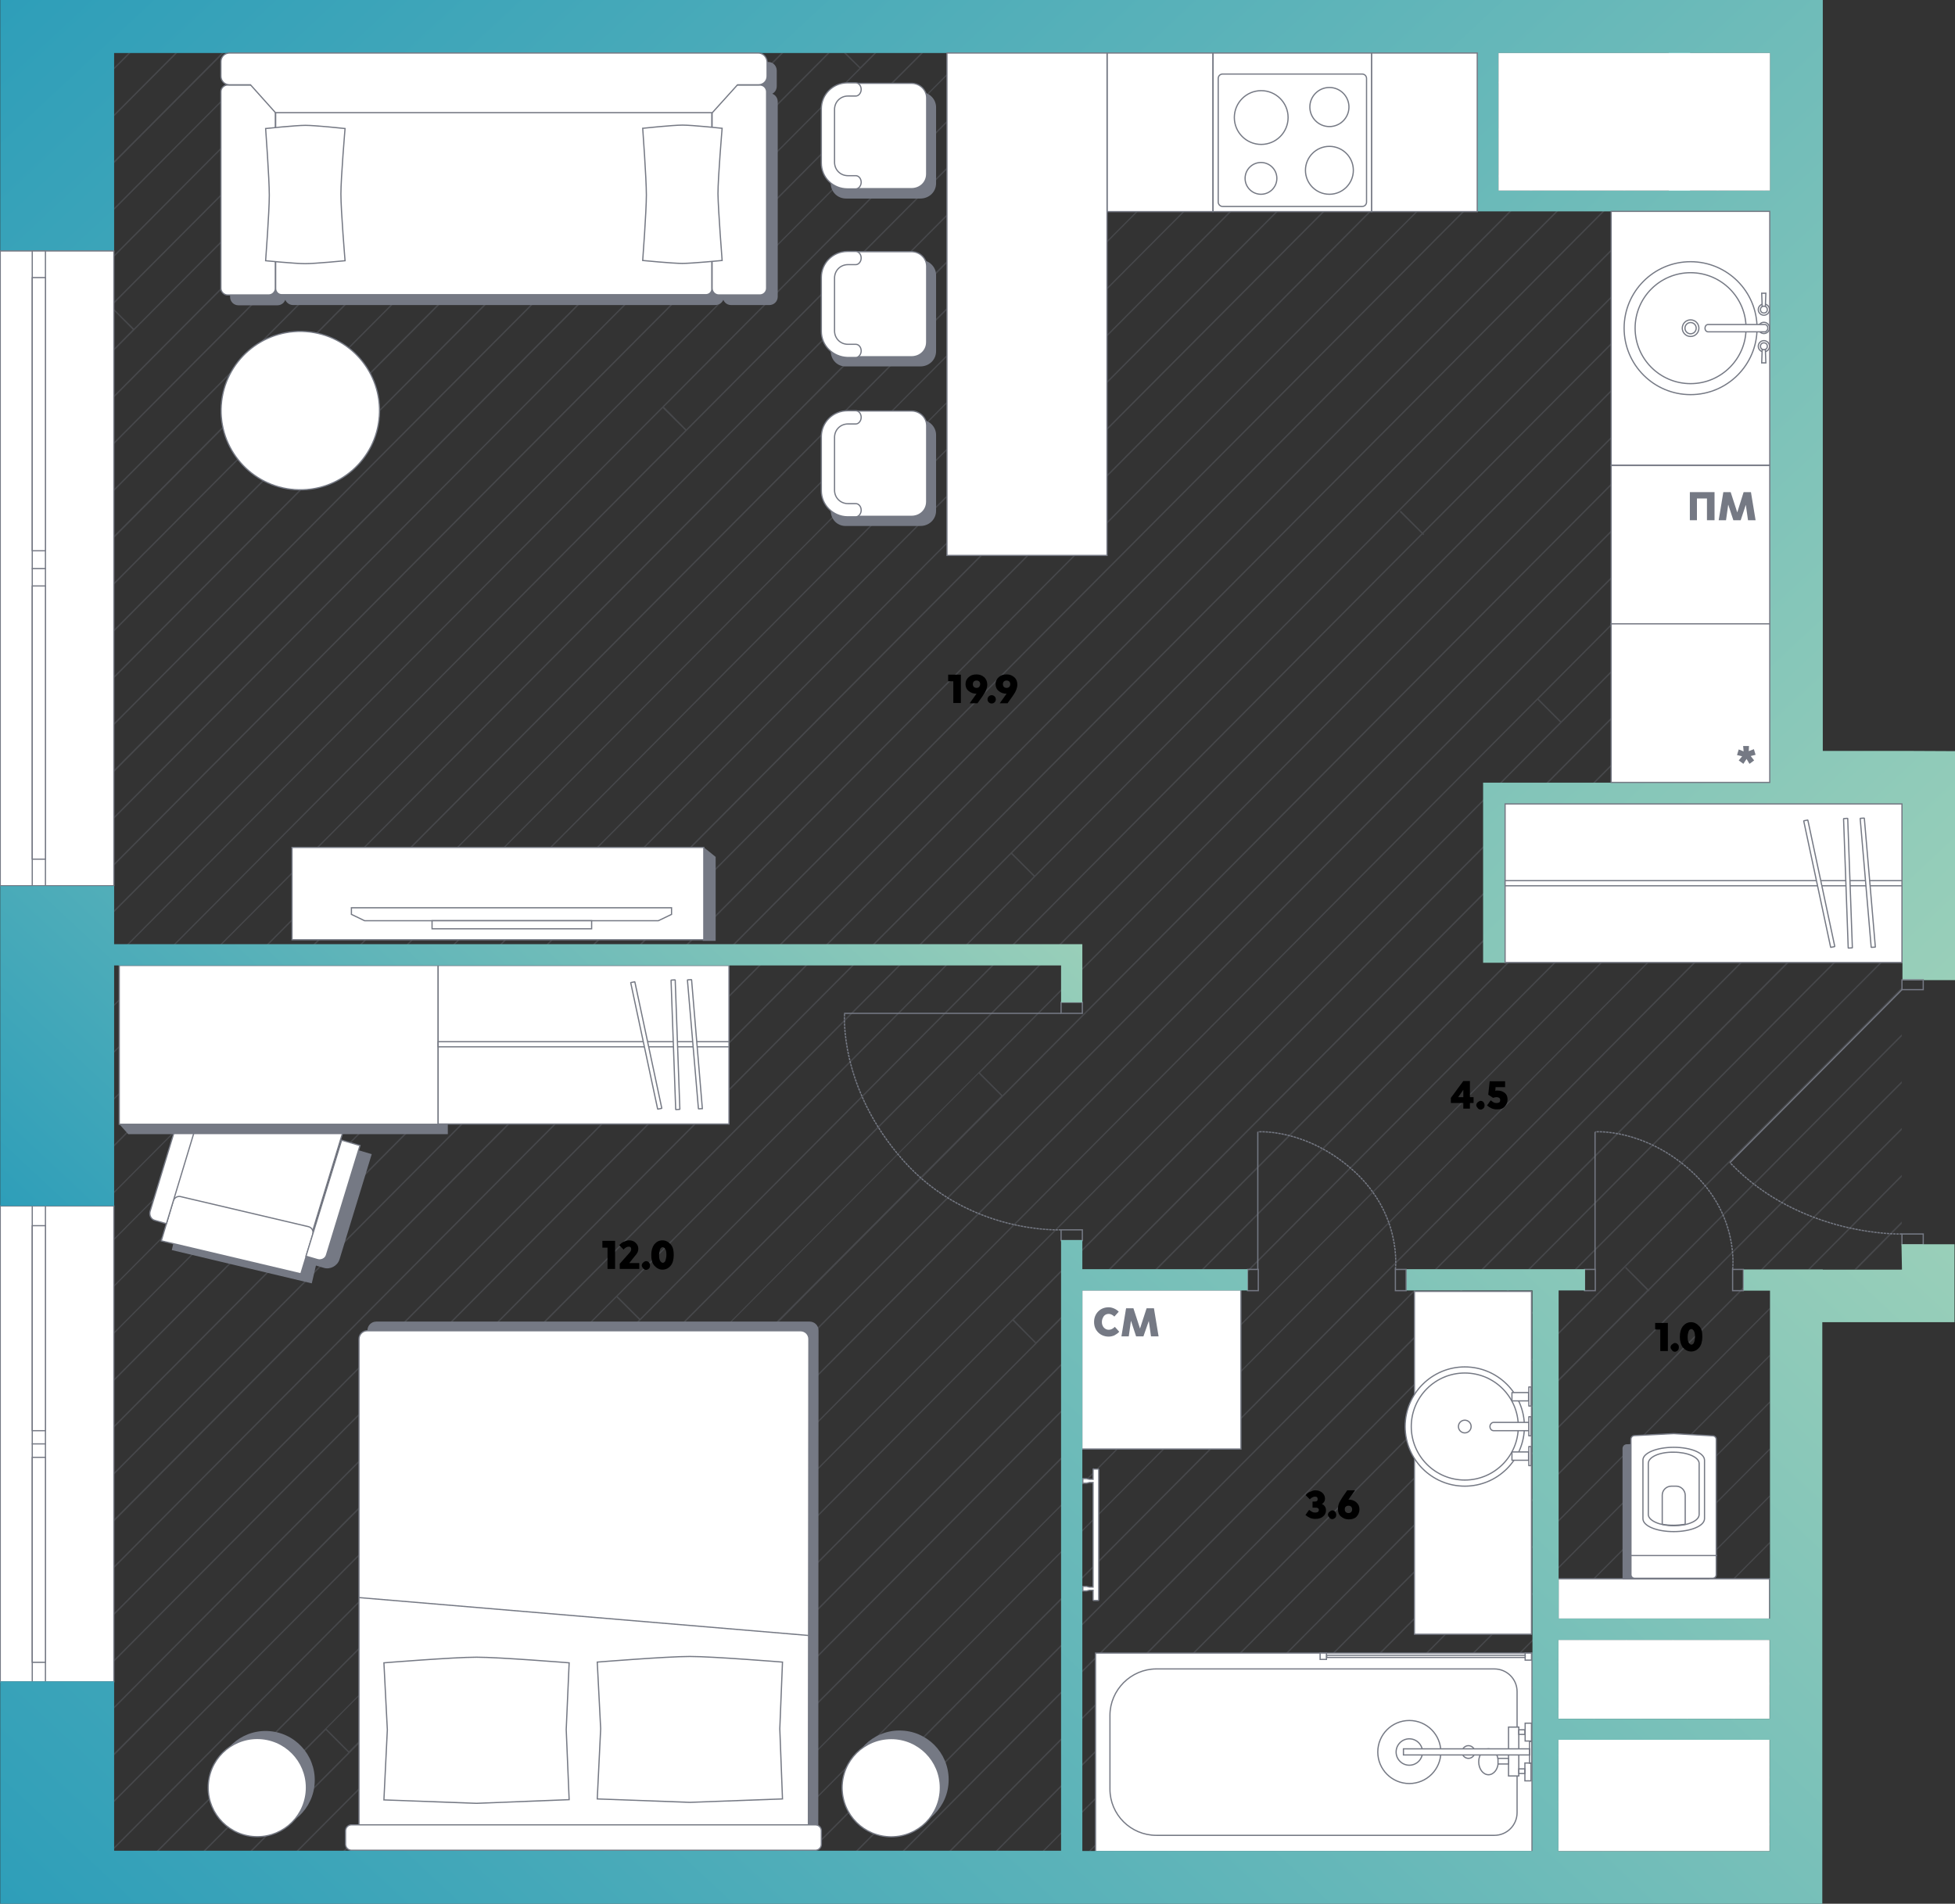 <?xml version="1.0" encoding="utf-8"?>
<!-- Generator: Adobe Illustrator 23.0.3, SVG Export Plug-In . SVG Version: 6.00 Build 0)  -->
<svg version="1.1" id="Слой_1" xmlns="http://www.w3.org/2000/svg" xmlns:xlink="http://www.w3.org/1999/xlink" x="0px" y="0px"
	 viewBox="0 0 800 779.1" style="enable-background:new 0 0 800 779.1;" xml:space="preserve">
<rect x="0" y="0" width="800" height="779.1" fill="#333333" stroke="none"/>
<style type="text/css">
	.st0{opacity:0.3;}
	.st1{fill:#757984;}
	.st2{fill:url(#SVGID_1_);}
	.st3{fill:#FFFFFF;}
	.st4{fill:#757984;stroke:#757984;stroke-width:0.5;stroke-miterlimit:10;}
	.st5{fill:#FFFFFF;stroke:#757984;stroke-width:0.5;stroke-miterlimit:10;}
	.st6{fill-rule:evenodd;clip-rule:evenodd;fill:#FFFFFF;stroke:#757984;stroke-width:0.5;stroke-miterlimit:10;}
	.st7{fill:none;stroke:#757984;stroke-width:0.5;stroke-miterlimit:10;stroke-dasharray:1,0.3;}
	.st8{fill:none;stroke:#757984;stroke-width:0.5;stroke-miterlimit:10;}
	.st9{fill:#757984;stroke:#757984;stroke-width:0.5;stroke-linecap:round;stroke-linejoin:round;stroke-miterlimit:10;}
	.st10{fill:#FFFFFF;stroke:#757984;stroke-width:0.5;stroke-linecap:round;stroke-linejoin:round;stroke-miterlimit:10;}
	.st11{fill:none;stroke:#757984;stroke-width:0.5;stroke-linecap:round;stroke-linejoin:round;stroke-miterlimit:10;}
	.st12{fill-rule:evenodd;clip-rule:evenodd;fill:#757984;stroke:#757984;stroke-width:0.5;stroke-miterlimit:10;}
	.st13{fill:url(#SVGID_2_);}
	.st14{fill:url(#SVGID_3_);}
</style>
<g class="st0">
	<polygon class="st1" points="338.7,21.7 46.7,315 46.7,315.9 339.5,21.7 	"/>
	<polygon class="st1" points="319.7,21.7 46.7,295.9 46.7,296.7 320.5,21.7 	"/>
	<polygon class="st1" points="300.6,21.7 46.7,276.7 46.7,277.5 301.4,21.7 	"/>
	<polygon class="st1" points="376.9,21.7 46.7,353.4 46.7,354.2 377.7,21.7 	"/>
	<polygon class="st1" points="243.4,21.7 46.7,219.2 46.7,220.1 244.1,21.7 	"/>
	<polygon class="st1" points="262.5,21.7 46.7,238.4 46.7,239.2 263.2,21.7 	"/>
	<polygon class="st1" points="281.5,21.7 46.7,257.6 46.7,258.4 282.4,21.7 	"/>
	<polygon class="st1" points="472.2,21.7 46.7,449.3 46.7,450 473.1,21.7 	"/>
	<polygon class="st1" points="510.5,21.7 46.7,487.6 46.7,488.3 511.2,21.7 	"/>
	<polygon class="st1" points="224.3,21.7 46.7,200.1 46.7,200.9 225.1,21.7 	"/>
	<polygon class="st1" points="529.5,21.7 46.7,506.8 46.7,507.5 530.2,21.7 	"/>
	<polygon class="st1" points="567.6,21.7 527.4,62.2 518.2,53 549.4,21.7 548.6,21.7 46.7,525.9 46.7,526.6 517.8,53.4 527,62.6 
		46.7,545.1 46.7,545.8 568.5,21.7 	"/>
	<polygon class="st1" points="453.2,21.7 46.7,430.1 46.7,430.8 454,21.7 	"/>
	<polygon class="st1" points="415.1,21.7 46.7,391.8 46.7,392.5 415.9,21.7 	"/>
	<polygon class="st1" points="396,21.7 46.7,372.5 46.7,373.3 396.7,21.7 	"/>
	<polygon class="st1" points="280.8,176.5 281.2,176.1 281.2,176.1 434.9,21.7 434.1,21.7 280.8,175.7 271.7,166.5 271.2,167 
		280.4,176.1 46.7,411 46.7,411.7 	"/>
	<polygon class="st1" points="491.3,21.7 46.7,468.4 46.7,469.2 492.1,21.7 	"/>
	<polygon class="st1" points="740.6,519.5 778.2,481.6 778.2,480.8 739.8,519.5 	"/>
	<polygon class="st1" points="357.8,21.7 352,27.5 346.2,21.7 345.3,21.7 351.7,27.9 46.7,334.2 46.7,335 358.6,21.7 	"/>
	<polygon class="st1" points="186.1,21.7 46.7,161.8 46.7,162.6 187,21.7 	"/>
	<polygon class="st1" points="205.2,21.7 46.7,180.9 46.7,181.7 206,21.7 	"/>
	<polygon class="st1" points="605.8,21.7 209.2,420.1 200,411 587.5,21.7 586.7,21.7 46.7,564.3 46.7,565.1 199.6,411.4 
		208.8,420.5 46.7,583.4 46.7,584.2 606.6,21.7 	"/>
	<polygon class="st1" points="724.2,669.3 636.3,757.5 637.1,757.5 724.2,670 	"/>
	<polygon class="st1" points="766.4,320.2 331.2,757.5 332,757.5 767.2,320.2 	"/>
	<polygon class="st1" points="724.2,573.5 540.9,757.5 541.7,757.5 724.2,574.2 	"/>
	<polygon class="st1" points="148,21.7 46.7,123.4 46.7,124.2 148.8,21.7 	"/>
	<polygon class="st1" points="90.7,21.7 46.7,65.9 46.7,66.8 91.6,21.7 	"/>
	<polygon class="st1" points="109.9,21.7 46.7,85.1 46.7,85.9 110.6,21.7 	"/>
	<polygon class="st1" points="129,21.7 46.7,104.3 46.7,105.1 129.7,21.7 	"/>
	<polygon class="st1" points="167.1,21.7 54.8,134.5 46.7,126.5 46.7,127.2 54.3,134.9 46.7,142.6 46.7,143.4 167.9,21.7 	"/>
	<polygon class="st1" points="71.7,21.7 46.7,46.8 46.7,47.6 72.5,21.7 	"/>
	<polygon class="st1" points="778.2,519.2 777.9,519.5 778.2,519.5 	"/>
	<polygon class="st1" points="52.6,21.7 46.7,27.6 46.7,28.4 53.4,21.7 	"/>
	<polygon class="st1" points="778.2,500.8 778.2,499.9 758.8,519.5 759.7,519.5 	"/>
	<polygon class="st1" points="724.1,286.1 254.8,757.5 255.6,757.5 724.1,286.9 	"/>
	<polygon class="st1" points="674.6,528.5 675,528.1 674.9,528 778.2,424.1 778.2,423.3 674.5,527.6 665.4,518.5 665,518.9 674,528 
		467.3,735.7 458.2,726.5 778.2,404.9 778.2,404.1 426.6,757.5 427.3,757.5 457.8,726.9 466.9,736.1 445.6,757.5 446.3,757.5 
		674.5,528.4 	"/>
	<polygon class="st1" points="778.2,442.5 464.7,757.5 465.5,757.5 778.2,443.3 	"/>
	<polygon class="st1" points="778.2,461.6 483.8,757.5 484.6,757.5 778.2,462.4 	"/>
	<polygon class="st1" points="724.2,535.2 502.8,757.5 503.6,757.5 724.2,535.9 	"/>
	<polygon class="st1" points="778.2,365.8 388.4,757.5 389.2,757.5 778.2,366.6 	"/>
	<polygon class="st1" points="778.2,346.6 369.3,757.5 370.1,757.5 778.2,347.5 	"/>
	<polygon class="st1" points="778.2,385 407.4,757.5 408.2,757.5 778.2,385.8 	"/>
	<polygon class="st1" points="724.2,554.4 521.9,757.5 522.7,757.5 724.2,555.1 	"/>
	<polygon class="st1" points="724.2,650.2 617.3,757.5 618.1,757.5 724.2,650.9 	"/>
	<polygon class="st1" points="724.2,726.8 693.6,757.5 694.3,757.5 724.2,727.6 	"/>
	<polygon class="st1" points="724.2,592.7 560.1,757.5 560.8,757.5 724.2,593.4 	"/>
	<polygon class="st1" points="724.2,707.7 674.5,757.5 675.3,757.5 724.2,708.5 	"/>
	<polygon class="st1" points="724.2,746 712.7,757.5 713.4,757.5 724.2,746.8 	"/>
	<polygon class="st1" points="724.2,688.5 655.4,757.5 656.2,757.5 724.2,689.3 	"/>
	<polygon class="st1" points="724.2,611.9 579.2,757.5 579.9,757.5 724.2,612.6 	"/>
	<polygon class="st1" points="624.8,21.7 46.7,602.6 46.7,603.4 625.6,21.7 	"/>
	<polygon class="st1" points="778.2,327.5 350.2,757.5 351,757.5 778.2,328.3 	"/>
	<polygon class="st1" points="724.2,631 598.2,757.5 599,757.5 724.2,631.7 	"/>
	<polygon class="st1" points="720.2,21.7 46.7,698.4 46.7,699.2 721,21.7 	"/>
	<polygon class="st1" points="701.2,21.7 46.7,679.2 46.7,680 702,21.7 	"/>
	<polygon class="st1" points="582.4,219 582.8,218.6 582.5,218.3 724.1,76.1 724.1,75.3 582.1,217.9 573.2,209 572.8,209.5 
		581.7,218.3 261.9,539.7 252.7,530.5 724.1,57 724.1,56.2 423.4,358.3 414.2,349.1 724.1,37.8 724.1,37 46.7,717.5 46.7,718.4 
		413.8,349.5 423,358.7 46.7,736.7 46.7,737.5 252.3,530.9 261.5,540.1 46.7,755.9 46.7,756.7 582.1,218.7 	"/>
	<polygon class="st1" points="724.1,94.5 64.1,757.5 64.9,757.5 724.1,95.3 	"/>
	<polygon class="st1" points="682.1,21.7 46.7,660.1 46.7,660.9 682.9,21.7 	"/>
	<polygon class="st1" points="747.3,320.2 312.1,757.5 312.8,757.5 748,320.2 	"/>
	<path class="st1" d="M724.1,132.8L410.2,448.2L401,439l323.1-324.5v-0.8L83.2,757.5H84l49.3-49.5l9.2,9.2l-40.2,40.4h0.8L724,133.7
		L724.1,132.8L724.1,132.8z M142.8,716.7l-9.2-9.2l266.9-268.2l9.2,9.2L142.8,716.7z"/>
	<polygon class="st1" points="663,21.7 46.7,640.9 46.7,641.7 663.8,21.7 	"/>
	<polygon class="st1" points="644,21.7 46.7,621.7 46.7,622.6 644.7,21.7 	"/>
	<polygon class="st1" points="724.1,266.9 235.8,757.5 236.6,757.5 724.1,267.8 	"/>
	<polygon class="st1" points="724.1,305.3 273.9,757.5 274.7,757.5 724.1,306.1 	"/>
	<polygon class="st1" points="728.3,320.2 293.1,757.5 293.8,757.5 729,320.2 	"/>
	<polygon class="st1" points="724.1,209.5 638.8,295.2 629.6,286 724.1,191.1 724.1,190.3 159.5,757.5 160.2,757.5 629.2,286.4 
		638.4,295.6 178.6,757.5 179.3,757.5 724.1,210.3 	"/>
	<polygon class="st1" points="724.1,171.1 140.4,757.5 141.2,757.5 724.1,171.9 	"/>
	<polygon class="st1" points="724.1,152 121.3,757.5 122.1,757.5 724.1,152.8 	"/>
	<polygon class="st1" points="724.1,247.8 423.9,549.3 414.9,540.1 724.1,229.4 724.1,228.6 197.7,757.5 198.5,757.5 414.4,540.5 
		423.6,549.7 216.7,757.5 217.5,757.5 724.1,248.6 	"/>
</g>
<linearGradient id="SVGID_1_" gradientUnits="userSpaceOnUse" x1="173.894" y1="944.065" x2="746.099" y2="330.45" gradientTransform="matrix(1 0 0 -1 0 782)">
	<stop  offset="2.024560e-07" style="stop-color:#2E9EB9"/>
	<stop  offset="1" style="stop-color:#99CFB9"/>
</linearGradient>
<path class="st2" d="M779.5,307.3h-1.2h-32.4V0h-21.7H0.1v21.7v81.2h46.6V21.7h557.8V78v7v1.5h119.6v220.9v12.9H606.9v7.8v0.9v65
	h9.3v-64.9h162.3v72h21.7v-93.7L779.5,307.3z M613.2,21.7L613.2,21.7h69.7V78h-69.7V21.7z M691.6,78V21.7h32.7V78h-0.2H691.6z"/>
<rect x="613.2" y="21.7" class="st3" width="111.1" height="56.3"/>
<rect x="637.6" y="671.1" class="st3" width="86.5" height="32.3"/>
<rect x="637.6" y="712" class="st3" width="86.5" height="45.6"/>
<g>
	<g id="Диван_1_">
		<path class="st4" d="M317.6,35.3v-6.4c0-1.8-1.4-3.3-3.3-3.3h-6.4c-1.8,0-3.4,1.4-3.4,3.3v6.4c0,1.8,1.4,3.3,3.4,3.3H299
			c-1.7,0-3.2,1.3-3.2,3.2v72c0-1.8-1.4-3.3-3.3-3.3H119.9c-1.8,0-3.3,1.4-3.3,3.3v1.8c0-1.8-1.4-3.2-3.2-3.2H97.6
			c-1.8,0-3.2,1.4-3.2,3.2v5.9c0,1.8,1.4,3.2,3.2,3.2h15.9c1.8,0,3.2-1.4,3.2-3.2v-0.2c0,1.8,1.4,3.3,3.3,3.3h172.7
			c1.8,0,3.3-1.4,3.3-3.3v0.1c0,1.7,1.3,3.2,3.2,3.2h15.6c1.7,0,3.2-1.3,3.2-3.2V41.6c0-1.7-1.3-3.2-3.2-3.2h-0.2
			C316.2,38.5,317.6,37.1,317.6,35.3z"/>
		<path class="st5" d="M110,34.8H93.1c-1.4,0-2.7,1.2-2.7,2.7V118c0,1.4,1.2,2.7,2.7,2.7H110c1.4,0,2.7-1.2,2.7-2.7V37.4
			C112.8,36,111.6,34.8,110,34.8z"/>
		<path class="st5" d="M288.8,120.6H115.3c-1.4,0-2.5-1.1-2.5-2.5V46c0-1.4,1.1-2.5,2.5-2.5h173.5c1.4,0,2.5,1.1,2.5,2.5v72
			C291.4,119.5,290.3,120.6,288.8,120.6z"/>
		<path class="st5" d="M311,34.8h-16.9c-1.4,0-2.7,1.2-2.7,2.7V118c0,1.4,1.2,2.7,2.7,2.7H311c1.4,0,2.7-1.2,2.7-2.7V37.4
			C313.6,36,312.5,34.8,311,34.8z"/>
		<path class="st5" d="M310.3,21.7H93.9c-1.9,0-3.5,1.5-3.5,3.5v6c0,1.9,1.5,3.5,3.5,3.5h8.6l10.3,11.5l0.1-0.1h178.6l0,0l10.3-11.4
			h8.6c1.9,0,3.5-1.5,3.5-3.5v-6C313.7,23.1,312.1,21.7,310.3,21.7z"/>
		<path class="st5" d="M295.5,106.6c0,0-12.2,1.2-16.3,1.2c-4.1,0-16.2-1.2-16.2-1.2s1.5-20.1,1.5-26.8c0-6.8-1.5-27.3-1.5-27.3
			s12.2-1.3,16.3-1.3c4.1,0,16.2,1.3,16.2,1.3s-1.7,20.1-1.7,26.8C293.9,86.1,295.5,106.6,295.5,106.6z"/>
		<path class="st5" d="M141.2,106.7c0,0-12.2,1.2-16.3,1.2c-4.1,0-16.2-1.2-16.2-1.2s1.5-20.1,1.5-26.8c0-6.8-1.5-27.3-1.5-27.3
			s12.2-1.3,16.3-1.3s16.2,1.3,16.2,1.3s-1.7,20.1-1.7,26.8C139.5,86.3,141.2,106.7,141.2,106.7z"/>
	</g>
	
		<ellipse id="Журнальный_стол" transform="matrix(7.088900e-02 -0.998 0.998 7.088900e-02 -53.582 278.675)" class="st5" cx="122.8" cy="168.1" rx="32.4" ry="32.4"/>
	<g id="Тумба_под_TV">
		<path class="st4" d="M285.5,349.8l2-2.3c0.2-0.3,0.7-0.3,0.9-0.1l4.2,3.4v34h-4.8v-33L285.5,349.8z"/>
		<rect x="119.5" y="346.8" class="st5" width="168.5" height="37.8"/>
		<g id="TV">
			<polygon class="st5" points="209.3,371.5 274.8,371.5 274.8,374.2 269.4,376.8 209.3,376.8 149.2,376.8 143.8,374.2 143.8,371.5 
							"/>
			<rect x="176.8" y="376.8" class="st5" width="65.3" height="3.3"/>
		</g>
	</g>
	<g id="Стул_1_">
		<path class="st4" d="M340.2,209v-31c0-3.4,2.7-6,6.2-6h30.2c3.4,0,6.2,2.7,6.2,6v31c0,3.4-2.7,6-6.2,6h-30.2
			C342.9,215.2,340.2,212.5,340.2,209z"/>
		<path class="st5" d="M341.4,205.3v-31.1c0-3.4,2.7-6,6.2-6H373c3.4,0,6.2,2.7,6.2,6v31.1c0,3.4-2.7,6-6.2,6h-25.4
			C344.1,211.4,341.4,208.6,341.4,205.3z"/>
		<path class="st5" d="M336.1,200.8v-22.1c0-5.8,4.7-10.6,10.7-10.6h3.4c1.2,0,2.2,1.2,2.2,2.7c0,1.4-1,2.7-2.2,2.7H347
			c-3.1,0-5.5,2.4-5.5,5.5v21.6c0,3.1,2.4,5.5,5.5,5.5h3.2c1.2,0,2.2,1.2,2.2,2.7c0,1.4-1,2.7-2.2,2.7h-3.4
			C340.8,211.4,336.1,206.6,336.1,200.8z"/>
	</g>
	<g id="Стул_2_">
		<path class="st4" d="M340.2,143.7v-31.1c0-3.4,2.7-6,6.2-6h30.2c3.4,0,6.2,2.7,6.2,6v31.1c0,3.4-2.7,6-6.2,6h-30.2
			C342.9,149.9,340.2,147.2,340.2,143.7z"/>
		<path class="st5" d="M341.4,140v-31c0-3.4,2.7-6,6.2-6H373c3.4,0,6.2,2.7,6.2,6v31c0,3.4-2.7,6-6.2,6h-25.4
			C344.1,146.1,341.4,143.4,341.4,140z"/>
		<path class="st5" d="M336.1,135.6v-22.1c0-5.8,4.7-10.6,10.7-10.6h3.4c1.2,0,2.2,1.2,2.2,2.7c0,1.4-1,2.7-2.2,2.7H347
			c-3.1,0-5.5,2.4-5.5,5.5v21.6c0,3.1,2.4,5.5,5.5,5.5h3.2c1.2,0,2.2,1.2,2.2,2.7c0,1.4-1,2.7-2.2,2.7h-3.4
			C340.8,146.1,336.1,141.4,336.1,135.6z"/>
	</g>
	<g id="Стул_3_">
		<path class="st4" d="M340.2,75V43.9c0-3.4,2.7-6,6.2-6h30.2c3.4,0,6.2,2.7,6.2,6V75c0,3.4-2.7,6-6.2,6h-30.2
			C342.9,81.1,340.2,78.4,340.2,75z"/>
		<path class="st5" d="M341.4,71.2V40.1c0-3.4,2.7-6,6.2-6H373c3.4,0,6.2,2.7,6.2,6v31.1c0,3.4-2.7,6-6.2,6h-25.4
			C344.1,77.3,341.4,74.6,341.4,71.2z"/>
		<path class="st5" d="M336.1,66.7V44.5c0-5.8,4.7-10.6,10.7-10.6h3.4c1.2,0,2.2,1.2,2.2,2.7c0,1.4-1,2.7-2.2,2.7H347
			c-3.1,0-5.5,2.4-5.5,5.5v21.6c0,3.1,2.4,5.5,5.5,5.5h3.2c1.2,0,2.2,1.2,2.2,2.7c0,1.4-1,2.7-2.2,2.7h-3.4
			C340.8,77.3,336.1,72.6,336.1,66.7z"/>
	</g>
	<rect x="387.5" y="21.7" class="st5" width="65.5" height="205.6"/>
	<g id="Плита">
		<rect x="496.4" y="21.7" class="st6" width="64.9" height="64.9"/>
		<path class="st6" d="M498.5,82.7V32.1c0-1,0.8-1.8,1.8-1.8h57.1c1,0,1.8,0.8,1.8,1.8v50.6c0,1-0.8,1.8-1.8,1.8h-57.1
			C499.3,84.5,498.5,83.6,498.5,82.7z"/>
		<circle class="st6" cx="544" cy="43.8" r="8"/>
		<circle class="st6" cx="544" cy="69.7" r="9.8"/>
		<ellipse class="st6" cx="516.1" cy="48.1" rx="11" ry="11"/>
		<ellipse class="st6" cx="516" cy="73" rx="6.5" ry="6.5"/>
	</g>
	<rect id="Кухня" x="659.3" y="86.5" class="st6" width="64.9" height="103.9"/>
	<rect id="Кухня_1_" x="659.3" y="190.5" class="st6" width="64.9" height="64.9"/>
	<rect id="Кухня_2_" x="659.3" y="255.3" class="st6" width="64.9" height="64.9"/>
	<rect id="Кухня_4_" x="561.3" y="21.7" class="st6" width="43.2" height="64.9"/>
	<rect id="Кухня_5_" x="453.1" y="21.7" class="st6" width="43.2" height="64.9"/>
	<g id="Раковина_кухни">
		<circle class="st6" cx="691.8" cy="134.3" r="27.2"/>
		<circle class="st6" cx="691.8" cy="134.3" r="22.7"/>
		<circle class="st6" cx="691.8" cy="134.3" r="3.4"/>
		<circle class="st6" cx="691.8" cy="134.3" r="2.3"/>
		<circle class="st6" cx="721.8" cy="126.7" r="2.3"/>
		<circle class="st6" cx="721.8" cy="134.2" r="2.3"/>
		<path class="st6" d="M723.4,134.3c0-0.9-0.6-1.5-1.3-1.5h-10.9H710h-11c-0.8,0-1.3,0.7-1.3,1.5c0,0.9,0.6,1.5,1.3,1.5h10.9h1.2
			H722C722.7,135.9,723.4,135.1,723.4,134.3z"/>
		<polygon class="st6" points="722.4,125.5 722.6,120 720.9,120 721.1,125.5 		"/>
		<circle class="st6" cx="721.8" cy="126.7" r="1.4"/>
		<circle class="st6" cx="721.8" cy="141.7" r="2.3"/>
		<polygon class="st6" points="722.4,143 722.6,148.5 720.9,148.5 721.1,143 		"/>
		<circle class="st6" cx="721.8" cy="141.7" r="1.4"/>
	</g>
	<g id="Шкаф">
		<g id="Основа">
			<rect x="615.9" y="329" class="st5" width="162.4" height="64.9"/>
			<rect x="615.9" y="360.4" class="st5" width="162.4" height="2.1"/>
		</g>
		<g id="Палки">
			<path class="st5" d="M767.4,387.5l-4.5-52.6c0,0,0-0.1-0.1-0.1l-1.5,0.1c0,0-0.1,0-0.1,0.1l4.5,52.6c0,0,0,0.1,0.1,0.1l1.5-0.1
				C767.4,387.6,767.4,387.6,767.4,387.5z"/>
			<path class="st5" d="M758,387.8l-1.9-52.8c0,0,0-0.1-0.1-0.1l-1.5,0.1c0,0-0.1,0-0.1,0.1l1.9,52.8c0,0,0,0.1,0.1,0.1l1.5-0.1
				C758,387.8,758,387.8,758,387.8z"/>
			<path class="st5" d="M750.8,387.3l-11-51.6l-0.1-0.1l-1.5,0.3l-0.1,0.1l11,51.6l0.1,0.1l1.5-0.3
				C750.7,387.4,750.8,387.4,750.8,387.3z"/>
		</g>
	</g>
	<g id="Дверь">
		<path class="st7" d="M571,519.5c0,0,2.9-22.2-16.9-40.2c-19.6-17.7-39.3-16.1-39.3-16.1"/>
		<line class="st8" x1="514.7" y1="519.5" x2="514.7" y2="463.2"/>
		<rect x="571" y="519.5" class="st8" width="4.4" height="8.7"/>
		<rect x="510.5" y="519.5" class="st8" width="4.4" height="8.7"/>
	</g>
	<g id="Дверь_1_">
		<path class="st7" d="M709,519.5c0,0,2.9-22.2-16.9-40.2c-19.6-17.7-39.3-16.1-39.3-16.1"/>
		<line class="st8" x1="652.7" y1="519.5" x2="652.7" y2="463.2"/>
		<rect x="709" y="519.5" class="st8" width="4.4" height="8.7"/>
		<rect x="648.4" y="519.5" class="st8" width="4.4" height="8.7"/>
	</g>
	<g id="Дверь_2_">
		<path class="st7" d="M778.3,505c0,0-41.1,1.4-70.4-29.2"/>
		<line class="st8" x1="778.3" y1="405" x2="707.9" y2="475.8"/>
		<rect x="778.3" y="505" class="st8" width="8.7" height="4.4"/>
		<rect x="778.3" y="401" class="st8" width="8.7" height="4"/>
	</g>
	<g id="Дверь_3_">
		<path class="st7" d="M434.2,503.3c0,0-37.6,1.9-64.5-28.3c-26.6-29.9-24.1-60.3-24.1-60.3"/>
		<line class="st8" x1="434.2" y1="414.7" x2="345.4" y2="414.7"/>
		<rect x="434.2" y="503.3" class="st8" width="8.7" height="4.4"/>
		<rect x="434.2" y="410.2" class="st8" width="8.7" height="4.5"/>
	</g>
	<rect x="637.6" y="646.1" class="st5" width="86.5" height="16.5"/>
	<g id="Туалет">
		<path class="st9" d="M665.7,591.3c-0.9,0-1.5,0.7-1.5,1.5v53.3h35.2v-53.3c0-0.9-0.7-1.5-1.5-1.5l-15.9-0.9L665.7,591.3z"/>
		<path class="st10" d="M668.9,587.5c-0.9,0-1.5,0.7-1.5,1.5v55.4c0,0.9,0.7,1.5,1.5,1.5h31.9c0.9,0,1.5-0.7,1.5-1.5v-55.3
			c0-0.9-0.7-1.5-1.5-1.5l-15.9-0.9L668.9,587.5z"/>
		<path class="st10" d="M672.3,597.5v9.2v5.6v9.2c0,3,5.6,5.3,12.6,5.3c6.9,0,12.6-2.3,12.6-5.3v-9.2v-5.5v-9.2
			c0-3-5.6-5.3-12.6-5.3C678,592.3,672.3,594.6,672.3,597.5z"/>
		<line class="st11" x1="667.3" y1="636.6" x2="702.4" y2="636.6"/>
		<path class="st11" d="M674.5,598.9v8v4.9v8c0,2.5,4.7,4.6,10.4,4.6c5.8,0,10.4-2,10.4-4.6v-8v-4.9v-8c0-2.5-4.7-4.6-10.4-4.6
			C679,594.2,674.5,596.3,674.5,598.9z"/>
		<path class="st11" d="M680.2,611.9v11.9c1.4,0.3,3.1,0.4,4.7,0.4s3.3-0.2,4.7-0.4v-11.9c0-2-1.7-3.7-3.7-3.7H684
			C681.8,608.2,680.2,609.9,680.2,611.9z"/>
	</g>
	<rect x="578.8" y="528.5" class="st10" width="47.9" height="140.3"/>
	<g id="Раковина_ванная_круглая">
		<circle class="st10" cx="599.4" cy="583.8" r="24.4"/>
		<circle class="st10" cx="599.4" cy="583.8" r="21.9"/>
		<circle class="st10" cx="599.4" cy="583.8" r="2.6"/>
		<path class="st10" d="M611.2,585.5c-0.9,0-1.5-0.8-1.5-1.7s0.7-1.7,1.5-1.7h14.5v3.4H611.2L611.2,585.5z"/>
		<rect x="625.6" y="579.8" class="st10" width="0.9" height="7.8"/>
		<rect x="618.7" y="594.2" class="st10" width="6.8" height="3.4"/>
		<rect x="625.6" y="592" class="st10" width="0.9" height="7.8"/>
		<rect x="618.7" y="569.9" class="st10" width="6.8" height="3.4"/>
		<rect x="625.6" y="567.6" class="st10" width="0.9" height="7.8"/>
	</g>
	<g id="Ванна_1_">
		<rect x="448.3" y="676.5" class="st5" width="178.6" height="81.2"/>
		<path class="st5" d="M473.2,751.1h138.3c5.2,0,9.3-4.2,9.3-9.3v-49.5c0-5.2-4.2-9.3-9.3-9.3H473.2c-10.4,0-19,8.6-19,19v30.2
			C454.2,742.6,462.7,751.1,473.2,751.1z"/>
		<circle class="st5" cx="600.9" cy="717" r="2.6"/>
		<g id="Душевая_лейка_1_">
			<rect x="617.3" y="706.8" class="st5" width="4.2" height="20"/>
			<ellipse class="st5" cx="609.1" cy="721" rx="4" ry="5.3"/>
			<circle class="st5" cx="576.7" cy="717" r="12.9"/>
			<circle class="st8" cx="576.7" cy="717" r="5.4"/>
			<rect x="574.3" y="715.7" class="st5" width="51.7" height="2.5"/>
			<rect x="625.9" y="712.7" class="st8" width="0.9" height="8.9"/>
			<rect x="624.1" y="705.2" class="st8" width="2.6" height="7.3"/>
			<rect x="624" y="721.5" class="st8" width="2.5" height="7.3"/>
			<rect x="621.5" y="707.9" class="st8" width="2.5" height="1.9"/>
			<rect x="621.5" y="723.9" class="st8" width="2.5" height="1.9"/>
			<rect x="613" y="719.6" class="st5" width="4.3" height="2.3"/>
		</g>
		<g id="Шторка_1_">
			<rect x="624.1" y="676.5" class="st5" width="2.6" height="2.9"/>
			<rect x="540.2" y="676.5" class="st5" width="2.6" height="2.6"/>
			<rect x="542.9" y="677.4" class="st5" width="81.2" height="0.9"/>
		</g>
	</g>
	<path id="Полотенцесушитель" class="st5" d="M447.3,601.4v4h-1.5l-1.2-0.3l0,0h-1.4c-0.1,0-0.1,0-0.1,0.1v1.7
		c0,0.1,0,0.1,0.1,0.1h1.4l1.2-0.3l0,0h1.5V628v0.2v21.3h-1.5l0,0l-1.2-0.3h-1.4c-0.1,0-0.1,0-0.1,0.1v1.7c0,0.1,0,0.1,0.1,0.1h1.4
		l0,0l1.2-0.3h1.5v4c0,0.1,0.1,0.2,0.2,0.2h1.9c0.1,0,0.2-0.1,0.2-0.2v-26.6V628v-26.6c0-0.1-0.1-0.2-0.2-0.2h-1.9
		C447.4,600.9,447.3,601.3,447.3,601.4z"/>
	<rect x="442.7" y="527.9" class="st5" width="65.1" height="65.1"/>
	<g id="Стол_с_креслом">
		<path class="st4" d="M142.7,469.8l-10,32.8l0,0L75.9,489l-5.3,22.4l56.8,13.5l1.7-7.3l3.4,1c2.5,0.8,5.4-0.7,6.2-3.3l13.1-42.8
			L142.7,469.8z"/>
		
			<rect x="77" y="449.3" transform="matrix(0.292 -0.956 0.956 0.292 -383.172 439.482)" class="st5" width="56.4" height="58.5"/>
		<path class="st5" d="M126.2,502l-52.3-12.3c-1.2-0.3-2.5,0.4-3,1.7L66,507.8l57.1,13.5l4.9-16.1
			C128.4,503.6,127.5,502.3,126.2,502z"/>
		<path class="st5" d="M125.2,514.1l4.8,1.4c1.5,0.4,3.2-0.4,3.6-1.9l13.7-44.8l-7.5-2.2L125.2,514.1z"/>
		<path class="st5" d="M68.1,500.8l-4.8-1.4c-1.5-0.4-2.3-2.1-1.9-3.6L75,451l7.5,2.2L68.1,500.8z"/>
		<polygon class="st4" points="179.3,395.1 179.3,460.1 49.2,460.1 52.6,463.9 183,463.9 183,460.1 183,395.1 		"/>
		<rect x="48.8" y="395.1" class="st5" width="130.5" height="65"/>
	</g>
	<g id="Тумбочка_у_кровати">
		
			<ellipse transform="matrix(0.133 -0.991 0.991 0.133 -627.513 739.446)" class="st1" cx="108.8" cy="728.3" rx="20.1" ry="20.1"/>
		
			<ellipse transform="matrix(9.969075e-02 -0.995 0.995 9.969075e-02 -633.151 763.398)" class="st5" cx="105.3" cy="731.6" rx="20.1" ry="20.1"/>
	</g>
	<g id="Тумбочка_у_кровати_1_">
		<circle class="st1" cx="368.1" cy="728.3" r="20.1"/>
		<circle class="st5" cx="364.7" cy="731.6" r="20.1"/>
	</g>
	<g id="Кровать_2_2">
		<path class="st12" d="M334.6,746.8h-184V544.5c0-1.8,1.4-3.4,3.4-3.4h177.3c1.8,0,3.4,1.4,3.4,3.4L334.6,746.8L334.6,746.8z"/>
		<path class="st6" d="M330.8,746.8H146.9V548c0-1.8,1.4-3.4,3.4-3.4h177.3c1.8,0,3.4,1.4,3.4,3.4L330.8,746.8L330.8,746.8z"/>
		<path class="st6" d="M143.8,746.8h189.9c1.3,0,2.4,1.1,2.4,2.4v5.6c0,1.3-1.1,2.4-2.4,2.4H143.8c-1.3,0-2.4-1.1-2.4-2.4v-5.6
			C141.4,747.9,142.5,746.8,143.8,746.8z"/>
		<path class="st8" d="M157.1,680.5c0,0,28.4-2.3,37.9-2.3s37.9,2.3,37.9,2.3l-1.2,27.3l1.2,28.7L195,738l-37.9-1.4l1.4-28.7
			L157.1,680.5z"/>
		<path class="st8" d="M244.4,680.2c0,0,28.4-2.3,37.9-2.3s37.9,2.3,37.9,2.3l-1.1,27.3l1.1,28.7l-37.9,1.4l-37.9-1.4l1.4-28.7
			L244.4,680.2z"/>
		<line class="st8" x1="330.8" y1="669.3" x2="146.9" y2="653.8"/>
	</g>
	<g id="Шкаф_1_">
		<g id="Основа_1_">
			<rect x="179.3" y="395.1" class="st5" width="119" height="64.9"/>
			<rect x="179.3" y="426.3" class="st5" width="119" height="2.1"/>
		</g>
		<g id="Палки_1_">
			<path class="st5" d="M287.4,453.6L283,401c0,0,0-0.1-0.1-0.1l-1.5,0.1c0,0-0.1,0-0.1,0.1l4.5,52.6c0,0,0,0.1,0.1,0.1l1.5-0.1
				C287.4,453.7,287.4,453.7,287.4,453.6z"/>
			<path class="st5" d="M278.2,453.9l-1.9-52.8c0,0,0-0.1-0.1-0.1l-1.5,0.1c0,0-0.1,0-0.1,0.1l1.9,52.8c0,0,0,0.1,0.1,0.1l1.5-0.1
				C278.2,454,278.2,453.9,278.2,453.9z"/>
			<path class="st5" d="M270.8,453.5l-11-51.6l-0.1-0.1l-1.5,0.3l-0.1,0.1l11,51.6l0.1,0.1l1.5-0.3L270.8,453.5z"/>
		</g>
	</g>
	<g id="Окно_1_">
		<rect x="0.1" y="102.7" class="st10" width="46.5" height="259.8"/>
		<rect x="13.2" y="102.7" class="st10" width="5.4" height="259.8"/>
		<rect x="13.2" y="239.8" class="st10" width="5.4" height="111.8"/>
		<rect x="13.2" y="113.6" class="st10" width="5.4" height="111.8"/>
		<line class="st11" x1="18.5" y1="232.7" x2="13.2" y2="232.7"/>
	</g>
	<g id="Окно_2_">
		<rect x="0.1" y="493.5" class="st10" width="46.5" height="194.8"/>
		<rect x="13.2" y="493.5" class="st10" width="5.4" height="194.8"/>
		<rect x="13.2" y="596.4" class="st10" width="5.4" height="83.9"/>
		<rect x="13.2" y="501.6" class="st10" width="5.4" height="83.9"/>
		<line class="st11" x1="18.5" y1="590.9" x2="13.2" y2="590.9"/>
	</g>
</g>
<g>
	
		<linearGradient id="SVGID_2_" gradientUnits="userSpaceOnUse" x1="65.103" y1="834.111" x2="324.478" y2="555.965" gradientTransform="matrix(1 0 0 1 0 -279.996)">
		<stop  offset="2.024560e-07" style="stop-color:#2E9EB9"/>
		<stop  offset="1" style="stop-color:#99CFB9"/>
	</linearGradient>
	<polygon class="st13" points="46.7,395.1 434.2,395.1 434.2,410.2 442.9,410.2 442.9,395.1 442.9,386.4 46.7,386.4 46.7,362.6 
		0.1,362.6 0.1,493.5 46.7,493.5 	"/>
	
		<linearGradient id="SVGID_3_" gradientUnits="userSpaceOnUse" x1="176.808" y1="1223.878" x2="683.387" y2="680.639" gradientTransform="matrix(1 0 0 1 0 -279.996)">
		<stop  offset="2.024560e-07" style="stop-color:#2E9EB9"/>
		<stop  offset="1" style="stop-color:#99CFB9"/>
	</linearGradient>
	<path class="st14" d="M778.3,519.6h-32.4v-0.1h-32.4v8.7h10.8v134.2h-86.5V528.1h10.8v-8.7h-73v8.7h51.5v229.4H442.9V528.1h67.6
		v-8.7h-67.6v-11.9h-8.7v249.9H46.7v-69.3H0.1v91h46.5h699.1v-21.9V541.1h54.1v-21.6v-10.3h-21.7L778.3,519.6L778.3,519.6z
		 M724.2,757.6h-86.5V712h86.5V757.6z M724.2,703.4h-86.5v-32.3h86.5V703.4z"/>
</g>
<g>
	<g>
		<path d="M248.6,510.6h-2.1v-2.8h5.2v11.5h-3.1L248.6,510.6L248.6,510.6z"/>
		<path d="M257.5,516.9h4.1v2.4h-8v-2.1l3.8-4.3c0.3-0.3,0.6-0.7,0.7-0.9s0.2-0.6,0.2-0.8c0-0.3-0.1-0.6-0.3-0.8
			c-0.2-0.2-0.4-0.2-0.8-0.2c-0.3,0-0.7,0.1-1,0.3c-0.3,0.2-0.7,0.4-1,0.9l-1.8-1.8c0.6-0.7,1.1-1.1,1.8-1.4s1.4-0.6,2.2-0.6
			c1.1,0,2,0.3,2.7,1s1.1,1.4,1.1,2.4c0,0.6-0.1,1-0.3,1.5c-0.2,0.4-0.6,1-1,1.4L257.5,516.9z"/>
		<path d="M266,517.9c0,0.4-0.1,0.9-0.4,1.2s-0.8,0.6-1.2,0.6c-0.4,0-0.9-0.2-1.2-0.6c-0.3-0.4-0.6-0.8-0.6-1.2s0.2-0.9,0.6-1.2
			c0.3-0.3,0.8-0.6,1.2-0.6c0.4,0,0.9,0.2,1.2,0.6C265.9,517,266,517.5,266,517.9z"/>
		<path d="M266.5,513.6c0-1.8,0.4-3.2,1.2-4.3c0.9-1.1,2-1.7,3.4-1.7c1.3,0,2.4,0.6,3.4,1.7c0.9,1.1,1.2,2.4,1.2,4.3
			c0,1.8-0.4,3.3-1.2,4.3c-0.9,1.1-2,1.7-3.4,1.7c-1.3,0-2.4-0.6-3.4-1.7C266.8,516.8,266.5,515.4,266.5,513.6z M272.7,513.6
			c0-1-0.1-1.8-0.4-2.3c-0.3-0.6-0.7-0.9-1.1-0.9s-0.9,0.3-1.1,0.9s-0.4,1.3-0.4,2.3s0.1,1.8,0.4,2.3s0.7,0.9,1.1,0.9
			s0.9-0.3,1.1-0.9C272.4,515.4,272.7,514.6,272.7,513.6z"/>
	</g>
	<g>
		<path d="M598.8,442.4h2.7v6.6h1.5v2.4h-1.5v2.3h-2.7v-2.3h-5.1v-2.1L598.8,442.4z M596.7,449h2.1v-3L596.7,449z"/>
		<path d="M607.5,452.3c0,0.4-0.1,0.9-0.4,1.2c-0.3,0.3-0.8,0.6-1.2,0.6s-0.9-0.2-1.2-0.6s-0.6-0.8-0.6-1.2c0-0.4,0.2-0.9,0.6-1.2
			s0.8-0.6,1.2-0.6s0.9,0.2,1.2,0.6C607.3,451.4,607.5,451.8,607.5,452.3z"/>
		<path d="M612.8,446.3c1.2,0,2.1,0.3,3,1c0.8,0.7,1.1,1.5,1.1,2.7c0,1.1-0.4,2-1.2,2.9s-1.8,1.1-3.1,1.1c-0.8,0-1.5-0.1-2.2-0.4
			s-1.3-0.7-1.9-1.2l1.5-2.1c0.4,0.3,0.9,0.7,1.3,0.9c0.4,0.2,0.9,0.2,1.3,0.2c0.3,0,0.7-0.1,1-0.3c0.2-0.2,0.3-0.6,0.3-0.9
			s-0.1-0.7-0.4-0.9c-0.3-0.2-0.7-0.3-1.1-0.3c-0.2,0-0.4,0-0.7,0.1c-0.2,0-0.4,0.1-0.7,0.2l-2-1.3l0.6-5.5h6.3v2.4H612l-0.1,1.5
			c0.1,0,0.2,0,0.4-0.1C612.4,446.3,612.6,446.3,612.8,446.3z"/>
	</g>
	<g>
		<path d="M539.7,618c0-0.3-0.1-0.6-0.4-0.8s-0.7-0.2-1.2-0.2h-1v-2.5h0.9c0.3,0,0.7-0.1,0.9-0.2c0.2-0.2,0.3-0.4,0.3-0.8
			s-0.1-0.6-0.3-0.8s-0.6-0.2-0.9-0.2c-0.3,0-0.7,0.1-1,0.3s-0.7,0.4-1,0.8l-1.7-1.7c0.4-0.7,1-1.1,1.8-1.4c0.7-0.3,1.3-0.6,2.1-0.6
			c1.1,0,2.1,0.3,2.9,1c0.7,0.7,1.1,1.4,1.1,2.4c0,0.4-0.1,0.9-0.3,1.2c-0.2,0.4-0.6,0.8-1,1c0.6,0.2,1.1,0.7,1.3,1.1
			c0.3,0.4,0.4,0.9,0.4,1.5c0,1-0.4,1.9-1.2,2.5c-0.8,0.7-1.8,1-3.1,1c-0.8,0-1.5-0.1-2.2-0.4c-0.7-0.3-1.3-0.7-1.9-1.2l1.5-2.1
			c0.4,0.3,1,0.7,1.4,0.9s0.9,0.2,1.3,0.2c0.3,0,0.7-0.1,1-0.3C539.5,618.5,539.7,618.2,539.7,618z"/>
		<path d="M546.8,619.9c0,0.4-0.1,0.9-0.4,1.2c-0.3,0.3-0.8,0.6-1.2,0.6s-0.9-0.2-1.2-0.6c-0.3-0.4-0.6-0.8-0.6-1.2s0.2-0.9,0.6-1.2
			c0.4-0.3,0.8-0.6,1.2-0.6s0.9,0.2,1.2,0.6C546.6,619.1,546.8,619.4,546.8,619.9z"/>
		<path d="M556.3,617.7c0,1.1-0.4,2.1-1.2,3c-0.8,0.8-1.9,1.1-3.2,1.1s-2.2-0.4-3.2-1.2c-0.9-0.8-1.2-1.8-1.2-3.1
			c0-0.7,0.1-1.4,0.4-2.2c0.3-0.8,0.8-1.5,1.4-2.5l2-2.9h3.2l-2.7,3.8c1.2,0,2.3,0.3,3.2,1.1C555.9,615.6,556.3,616.5,556.3,617.7z
			 M550.3,617.7c0,0.4,0.1,0.8,0.4,1.1c0.3,0.3,0.7,0.4,1.1,0.4c0.4,0,0.8-0.1,1.1-0.4c0.3-0.3,0.4-0.7,0.4-1.1
			c0-0.4-0.1-0.8-0.4-1.1c-0.3-0.3-0.7-0.4-1.1-0.4c-0.4,0-0.8,0.1-1.1,0.4C550.4,616.8,550.3,617.2,550.3,617.7z"/>
	</g>
	<g>
		<path d="M679.4,544.1h-2.1v-2.7h5.2v11.5h-3.1L679.4,544.1L679.4,544.1z"/>
		<path d="M687,551.4c0,0.4-0.1,0.9-0.4,1.2c-0.3,0.3-0.8,0.6-1.2,0.6s-0.9-0.2-1.2-0.6c-0.3-0.4-0.6-0.8-0.6-1.2s0.2-0.9,0.6-1.2
			c0.4-0.3,0.8-0.6,1.2-0.6s0.9,0.2,1.2,0.6C686.9,550.5,687,550.8,687,551.4z"/>
		<path d="M687.4,547.1c0-1.8,0.4-3.2,1.2-4.3c0.9-1.1,2-1.7,3.4-1.7c1.3,0,2.4,0.6,3.4,1.7s1.2,2.4,1.2,4.3c0,1.8-0.4,3.3-1.2,4.3
			c-0.9,1.1-2,1.7-3.4,1.7c-1.3,0-2.4-0.6-3.4-1.7C687.8,550.3,687.4,548.9,687.4,547.1z M693.6,547.1c0-1-0.1-1.8-0.4-2.3
			c-0.3-0.6-0.7-0.9-1.1-0.9c-0.4,0-0.9,0.3-1.1,0.9c-0.2,0.6-0.4,1.3-0.4,2.3s0.1,1.8,0.4,2.3c0.3,0.5,0.7,0.9,1.1,0.9
			c0.4,0,0.9-0.3,1.1-0.9C693.4,548.9,693.6,548.1,693.6,547.1z"/>
	</g>
	<g>
		<path d="M390.1,278.8H388v-2.7h5.2v11.6h-3.1V278.8z"/>
		<path d="M404,280.2c0,0.7-0.2,1.5-0.5,2.2c-0.3,0.8-0.8,1.6-1.5,2.6l-2,2.8h-3.2l2.8-3.9c-1.3,0-2.4-0.4-3.2-1.1
			c-0.9-0.7-1.3-1.7-1.3-2.8c0-1.2,0.4-2.1,1.3-2.9s1.9-1.1,3.2-1.1c1.3,0,2.3,0.4,3.2,1.2C403.5,277.9,404,278.9,404,280.2z
			 M401.1,280c0-0.4-0.1-0.8-0.4-1.1c-0.3-0.3-0.7-0.4-1.1-0.4s-0.8,0.1-1.1,0.4s-0.4,0.6-0.4,1.1c0,0.4,0.1,0.8,0.4,1.1
			c0.3,0.3,0.7,0.4,1.1,0.4s0.8-0.1,1.1-0.4C400.9,280.8,401.1,280.4,401.1,280z"/>
		<path d="M407.5,286.2c0,0.5-0.2,0.9-0.5,1.2c-0.3,0.3-0.7,0.5-1.2,0.5c-0.5,0-0.9-0.2-1.2-0.5c-0.3-0.3-0.5-0.7-0.5-1.2
			s0.2-0.9,0.5-1.2s0.7-0.5,1.2-0.5c0.5,0,0.9,0.2,1.2,0.5C407.3,285.3,407.5,285.7,407.5,286.2z"/>
		<path d="M416.3,280.2c0,0.7-0.2,1.5-0.5,2.2c-0.3,0.8-0.8,1.6-1.5,2.6l-2,2.8h-3.2l2.8-3.9c-1.3,0-2.4-0.4-3.2-1.1
			c-0.9-0.7-1.3-1.7-1.3-2.8c0-1.2,0.4-2.1,1.3-2.9c0.9-0.8,1.9-1.1,3.2-1.1c1.3,0,2.3,0.4,3.2,1.2
			C415.9,277.9,416.3,278.9,416.3,280.2z M413.4,280c0-0.4-0.1-0.8-0.4-1.1c-0.3-0.3-0.7-0.4-1.1-0.4c-0.4,0-0.8,0.1-1.1,0.4
			s-0.4,0.6-0.4,1.1c0,0.4,0.1,0.8,0.4,1.1c0.3,0.3,0.7,0.4,1.1,0.4c0.4,0,0.8-0.1,1.1-0.4C413.3,280.8,413.4,280.4,413.4,280z"/>
	</g>
</g>
<g>
	<path class="st1" d="M450.9,541.1c0,0.9,0.3,1.6,0.8,2.2c0.6,0.6,1.2,0.9,2,0.9c0.5,0,0.9-0.1,1.3-0.3s0.8-0.5,1.2-0.9l1.8,2
		c-0.6,0.7-1.3,1.1-2,1.5c-0.7,0.3-1.5,0.5-2.3,0.5c-1.7,0-3.2-0.6-4.3-1.7c-1.1-1.1-1.7-2.5-1.7-4.3c0-1.7,0.6-3.2,1.7-4.3
		s2.5-1.7,4.3-1.7c0.8,0,1.5,0.2,2.2,0.5s1.3,0.7,1.9,1.3l-1.8,2c-0.4-0.4-0.7-0.6-1.1-0.8s-0.8-0.3-1.2-0.3c-0.8,0-1.5,0.3-2,0.9
		C451.1,539.5,450.9,540.2,450.9,541.1z"/>
	<path class="st1" d="M467.9,546.9h-3l-2.1-6.4l-0.9,6.4h-3l1.9-11.5h3l2.7,8.3l2.7-8.3h3l1.9,11.5H471l-0.9-6.3L467.9,546.9z"/>
</g>
<g>
	<path class="st1" d="M694.6,212.9h-3.1v-11.5h10.1v11.5h-3.1V204h-4.1v8.9H694.6z"/>
	<path class="st1" d="M712.3,212.9h-3l-2.1-6.4l-0.9,6.4h-3l1.9-11.5h3l2.7,8.3l2.6-8.3h3l1.9,11.5h-3.1l-0.9-6.3L712.3,212.9z"/>
</g>
<g>
	<path class="st1" d="M717.8,311.2l-1.9,1.4l-1.2-2l-1.3,2l-1.9-1.4l1.4-1.7l-2.1-0.5l0.7-2.3l2,0.8l-0.2-2.2h2.4l-0.1,2.1l2.1-0.8
		l0.7,2.3l-2,0.5L717.8,311.2z"/>
</g>
</svg>
